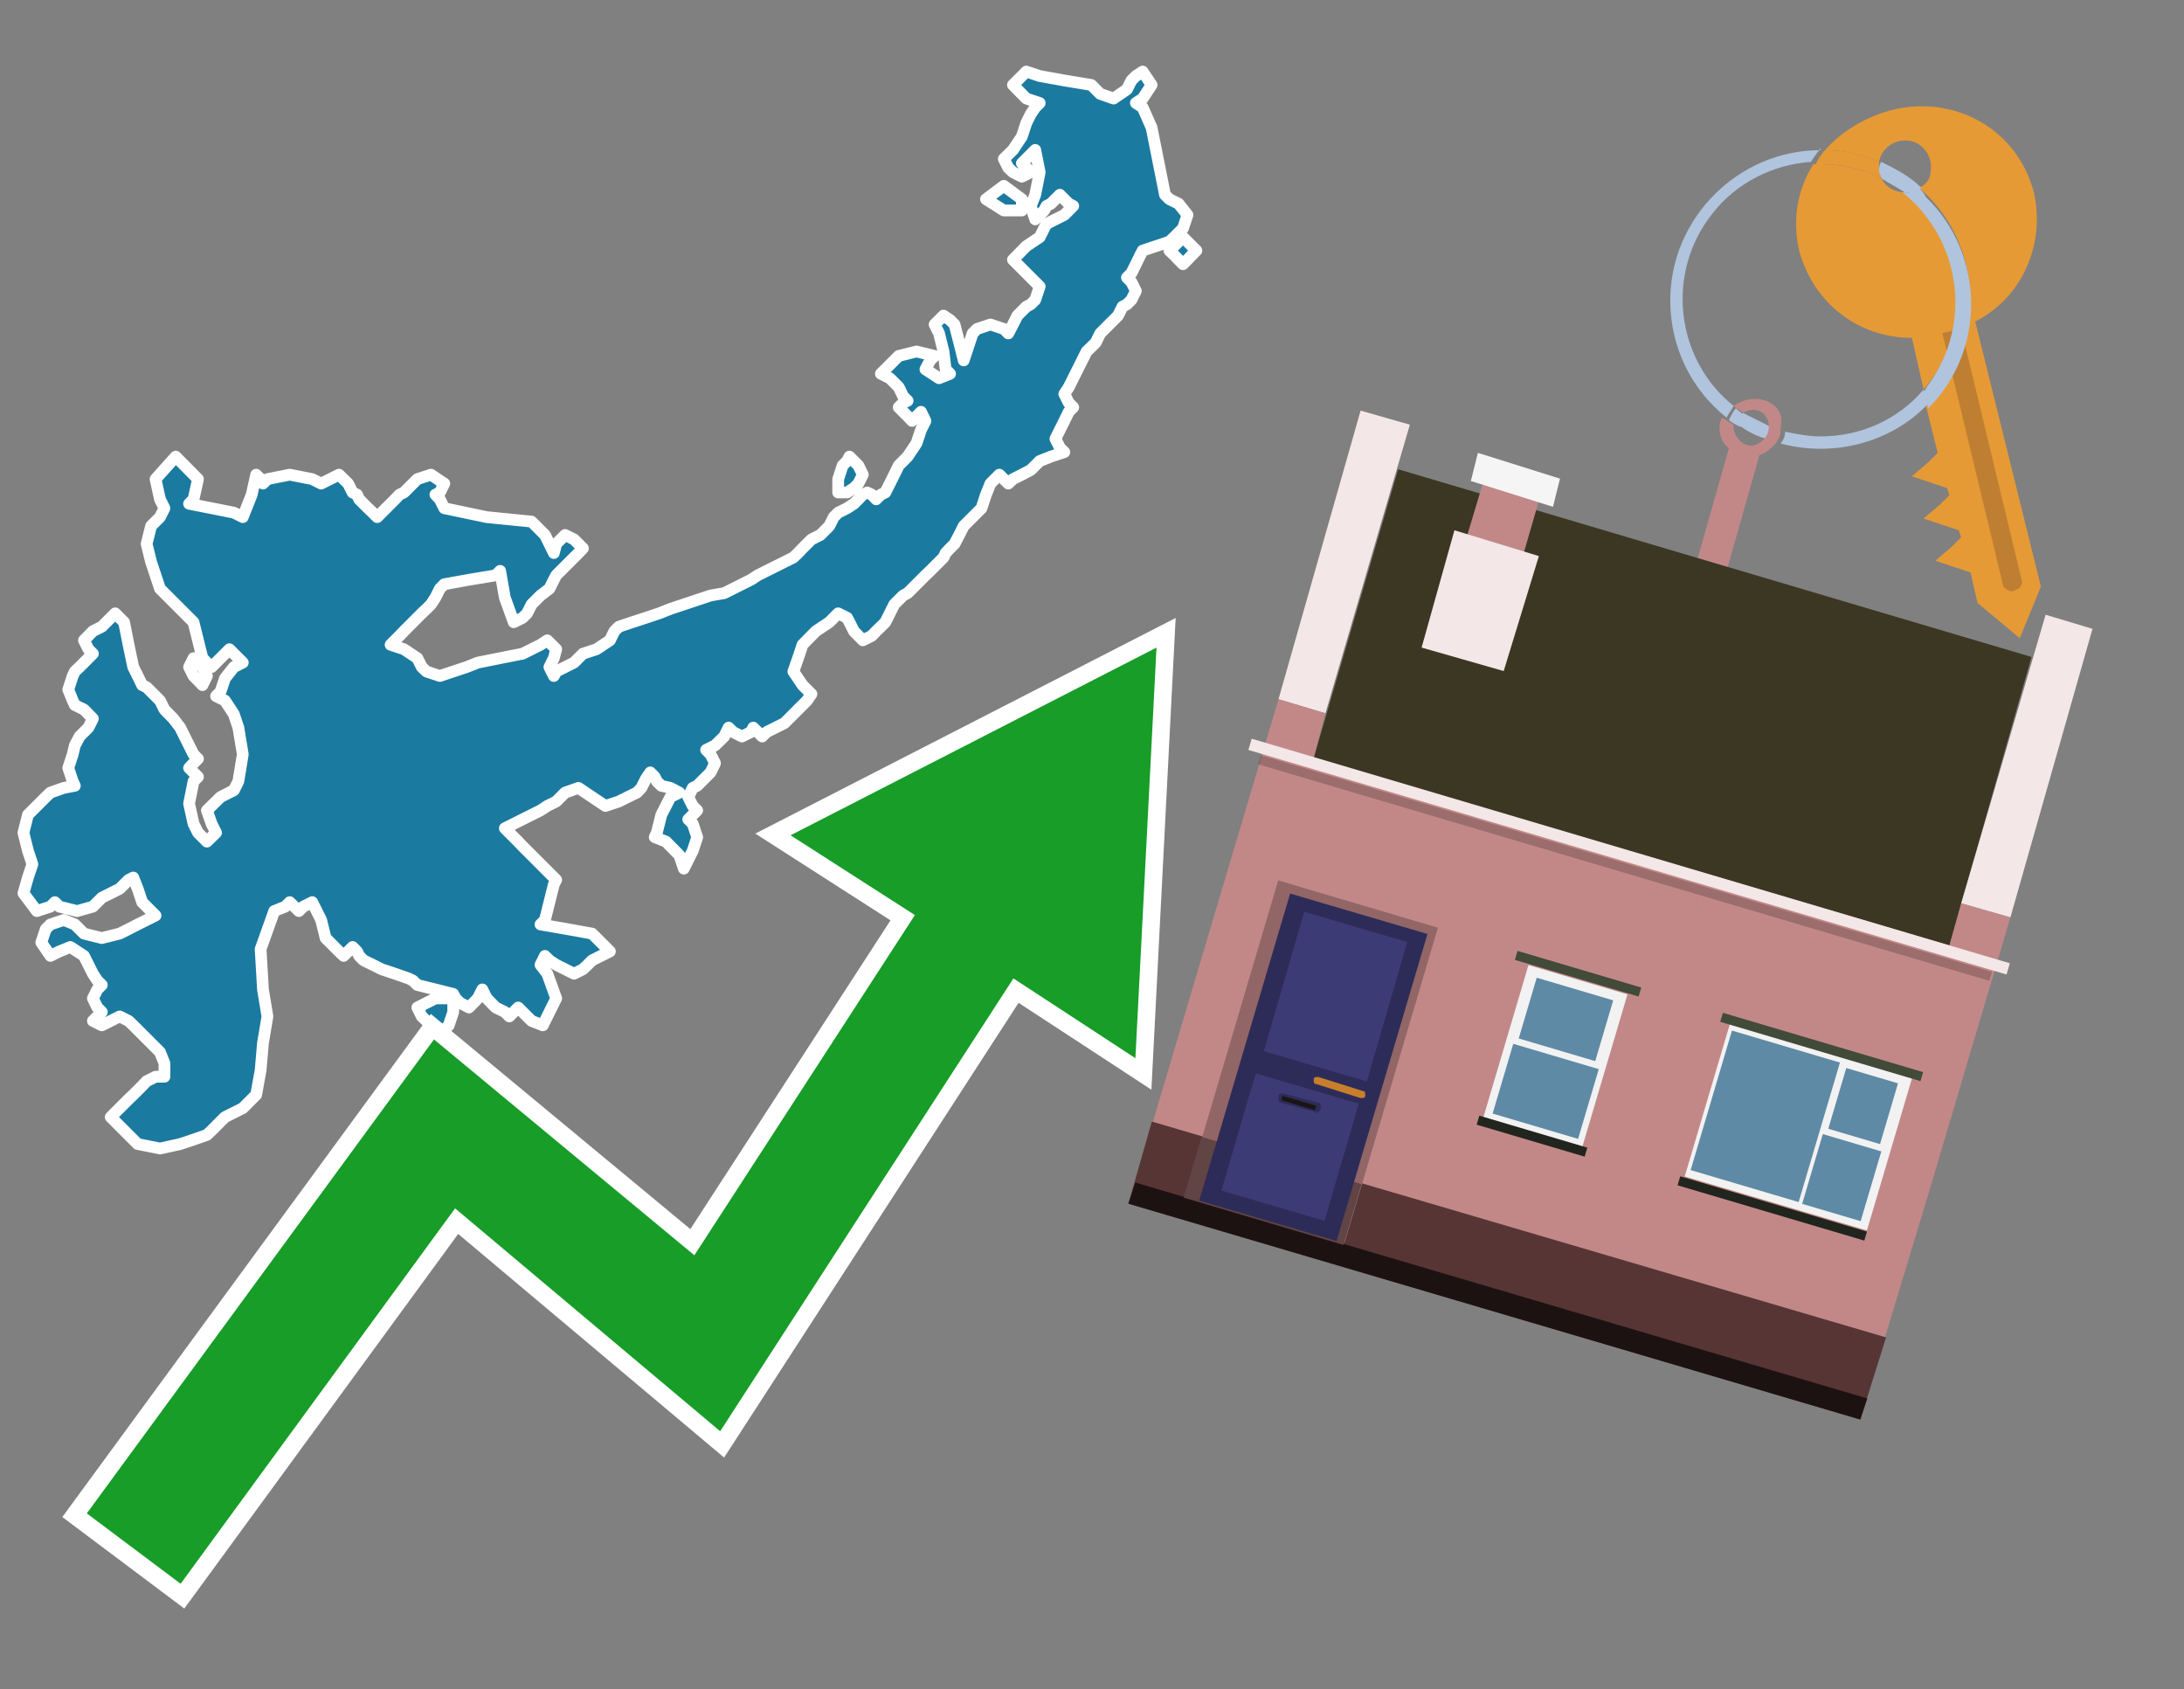 <?xml version="1.0" encoding="utf-8"?>
<!-- Generator: Adobe Illustrator 26.0.3, SVG Export Plug-In . SVG Version: 6.00 Build 0)  -->
<svg version="1.1" id="Text" xmlns="http://www.w3.org/2000/svg" xmlns:xlink="http://www.w3.org/1999/xlink" x="0px" y="0px"
	 width="93.1px" height="72px" viewBox="0 0 93.1 72" style="enable-background:new 0 0 93.1 72;" xml:space="preserve">
<rect x="0" y="0" width="93.1" height="72" fill="#808080" stroke="none"/>
<style type="text/css">
	.st0{fill:#1B7AA0;stroke:#FFFFFF;stroke-width:0.5;stroke-linejoin:round;}
	.st1{fill:none;stroke:#FFFFFF;stroke-width:1.5;stroke-miterlimit:10;}
	.st2{fill:#179D28;}
	.st3{fill:#E69A35;}
	.st4{fill:#B0C4DE;}
	.st5{fill:#C28888;}
	.st6{fill:#BF7F32;}
	.st7{fill-rule:evenodd;clip-rule:evenodd;fill:#3B3723;}
	.st8{fill-rule:evenodd;clip-rule:evenodd;fill:#F3E7E7;}
	.st9{fill-rule:evenodd;clip-rule:evenodd;fill:#C28888;}
	.st10{fill-rule:evenodd;clip-rule:evenodd;fill:#583535;}
	.st11{fill-rule:evenodd;clip-rule:evenodd;fill:#1D1212;}
	.st12{fill-rule:evenodd;clip-rule:evenodd;fill:#F5F5F5;}
	.st13{opacity:0.2;fill-rule:evenodd;clip-rule:evenodd;}
	.st14{fill-rule:evenodd;clip-rule:evenodd;fill:#926666;}
	.st15{fill-rule:evenodd;clip-rule:evenodd;fill:#614444;}
	.st16{fill:#2D2C58;}
	.st17{fill:#3C3B75;}
	.st18{fill:#C87E2C;}
	.st19{fill:#1A1515;}
	.st20{fill-rule:evenodd;clip-rule:evenodd;fill:#F2F2F2;}
	.st21{fill-rule:evenodd;clip-rule:evenodd;fill:#5F8AA5;}
	.st22{fill-rule:evenodd;clip-rule:evenodd;fill:#424A39;}
	.st23{fill-rule:evenodd;clip-rule:evenodd;fill:#21251D;}
</style>
<path class="st0" d="M19.32,43.13L19.13,43.7L18.94,43.89L18.75,44.08L18.56,43.89L18.37,43.7L18.18,43.51L17.98,43.32L17.79,42.94L18.56,42.55L19.32,42.55ZM8.44,28.24L8.63,28.43L8.82,28.81L8.63,29.2L8.44,29.0L8.25,28.81L8.06,28.43L8.25,28.05L8.44,28.05ZM7.01,45.32L6.82,44.84L6.63,44.65L6.44,44.46L6.25,44.27L6.06,44.08L5.87,43.89L5.68,43.7L5.48,43.51L5.1,43.32L4.72,43.51L4.34,43.7L3.96,43.51L4.15,43.32L4.34,43.13L4.15,42.94L3.96,42.55L4.15,42.17L4.34,41.98L4.15,41.79L3.96,41.5L3.77,41.12L3.58,40.74L3.0,40.36L2.53,40.55L2.15,40.74L1.76,40.17L1.95,39.6L2.15,39.4L2.72,39.21L3.19,39.4L3.39,39.6L3.58,39.79L4.34,39.98L5.1,39.79L5.48,39.6L5.87,39.4L6.25,39.21L6.63,39.02L6.44,38.83L6.25,38.64L6.06,38.45L5.87,37.88L5.68,37.4L5.48,37.5L5.29,37.69L5.1,37.88L4.72,38.07L4.34,38.26L4.15,38.45L3.96,38.64L3.29,38.83L2.53,38.64L2.34,38.45L2.15,38.64L1.57,38.83L1.0,38.07L1.19,37.4L1.38,36.83L1.19,36.26L1.0,35.49L1.19,34.73L1.38,34.54L1.57,34.35L1.76,34.16L1.95,33.97L2.15,33.78L2.72,33.58L3.19,33.49L3.1,33.3L2.91,32.73L3.1,32.15L3.19,31.77L3.39,31.39L3.58,31.2L3.77,31.01L3.96,30.63L3.58,30.24L3.19,30.05L3.1,29.86L2.91,29.39L3.1,28.81L3.19,28.62L3.39,28.43L3.58,28.24L3.77,28.05L3.96,27.86L3.77,27.67L3.58,27.29L3.96,26.9L4.34,26.71L4.53,26.52L4.72,26.33L4.91,26.14L5.1,26.33L5.29,26.52L5.48,27.48L5.68,28.43L5.87,28.81L6.06,29.2L6.25,29.29L6.44,29.48L6.63,29.67L6.82,29.86L7.01,30.24L7.39,30.63L7.68,31.01L7.87,31.39L8.06,31.77L8.25,32.15L8.44,32.34L8.25,32.53L8.06,32.73L8.25,32.92L8.44,33.11L8.25,33.3L8.06,34.25L8.25,35.11L8.44,35.49L8.82,35.87L9.21,35.49L9.02,35.11L8.82,34.54L9.4,33.97L9.97,33.68L10.16,33.3L10.35,32.15L10.16,31.01L9.97,30.44L9.59,29.86L9.21,29.67L9.4,29.48L9.59,28.91L9.97,28.43L10.35,28.24L10.16,28.05L9.97,27.86L9.78,27.67L9.59,27.86L9.4,28.05L9.21,28.24L9.02,28.43L8.82,28.24L8.63,28.05L8.44,27.29L8.25,26.52L8.06,26.33L7.87,26.14L7.68,25.95L7.49,25.76L7.3,25.57L7.11,25.38L7.01,25.28L6.82,25.09L6.63,24.52L6.44,23.95L6.25,23.18L6.44,22.42L6.63,22.23L6.82,22.04L7.01,21.66L6.82,21.28L6.63,20.42L7.49,19.46L8.44,20.42L8.25,21.28L8.06,21.47L9.02,21.66L9.97,21.85L10.35,22.04L10.73,21.08L10.92,20.23L11.11,20.42L11.21,20.61L11.4,20.42L12.35,20.23L13.31,20.42L13.69,20.61L14.07,20.42L14.45,20.23L14.84,20.61L15.03,20.99L15.22,21.08L15.31,21.28L15.5,21.47L15.69,21.66L15.89,21.85L16.08,22.04L16.27,21.85L16.46,21.66L16.65,21.47L16.84,21.28L17.03,21.08L17.22,20.99L17.41,20.8L17.6,20.61L17.79,20.42L18.37,20.23L18.94,20.61L18.75,20.99L18.56,21.08L18.75,21.28L18.94,21.66L20.75,22.04L22.66,22.23L22.85,22.42L23.04,22.61L23.23,22.8L23.42,23.18L23.61,23.57L23.71,23.18L24.09,22.8L24.47,22.99L24.66,23.18L24.85,23.37L24.66,23.57L24.47,23.76L24.28,23.95L24.09,24.14L23.9,24.33L23.71,24.52L23.61,24.71L23.42,25.09L23.04,25.38L22.66,25.76L22.47,26.14L22.28,26.33L21.9,26.52L21.52,25.47L21.32,24.33L21.13,24.52L19.99,24.71L18.94,24.9L18.75,25.09L18.56,25.47L18.37,25.76L18.18,25.95L17.98,26.14L17.79,26.33L17.6,26.52L17.41,26.71L17.22,26.9L17.03,27.1L16.84,27.29L16.65,27.48L17.22,27.67L17.79,28.05L17.98,28.43L18.18,28.62L18.75,28.81L19.32,28.62L19.89,28.43L20.37,28.24L21.32,28.05L22.28,27.86L22.66,27.67L23.04,27.48L23.33,27.29L23.71,27.67L23.61,28.05L23.42,28.43L23.61,28.81L23.71,28.62L24.09,28.43L24.47,28.24L24.66,28.05L24.85,27.86L25.43,27.67L26.0,27.29L26.19,26.9L26.38,26.71L26.95,26.52L27.53,26.33L28.1,26.14L28.58,25.95L29.15,25.76L29.72,25.57L30.29,25.38L30.87,25.28L31.25,25.09L31.63,24.9L32.01,24.71L32.3,24.52L32.68,24.33L33.06,24.14L33.44,23.95L33.82,23.76L34.02,23.57L34.21,23.37L34.4,23.18L34.59,22.99L34.97,22.8L35.35,22.42L35.54,22.04L35.73,21.85L36.11,21.66L36.4,21.47L36.59,21.28L36.78,21.08L36.97,20.99L37.16,21.08L37.35,21.28L37.55,21.08L37.74,20.99L37.93,20.61L38.12,20.23L38.31,19.84L38.69,19.46L39.07,18.89L39.26,18.32L39.45,17.94L39.26,17.55L39.07,17.74L38.88,17.94L38.69,17.74L38.5,17.55L38.31,17.36L38.5,17.17L38.69,17.08L38.5,16.89L38.31,16.5L37.93,16.12L37.55,15.93L37.74,15.74L37.93,15.55L38.12,15.36L38.31,15.17L39.07,14.98L39.84,15.17L39.65,15.36L39.45,15.74L40.03,16.12L40.5,15.93L40.31,15.74L40.22,14.98L40.03,14.21L39.84,13.83L40.22,13.45L40.5,13.64L40.69,13.83L40.89,14.6L41.08,15.36L41.27,14.79L41.46,14.21L41.65,14.02L42.22,13.83L42.79,14.02L42.98,14.21L43.18,13.83L43.37,13.45L43.56,13.26L43.75,13.07L43.94,12.97L44.13,12.78L44.32,12.21L43.75,11.64L43.18,11.07L43.75,10.49L44.32,10.11L44.51,9.73L44.61,9.54L44.99,9.35L45.37,9.16L45.56,8.97L45.75,8.78L45.56,8.68L45.37,8.49L45.18,8.3L44.99,8.49L44.8,8.68L44.61,8.78L44.51,8.97L44.32,9.16L44.13,9.35L43.94,8.78L44.13,8.3L44.32,7.34L44.13,6.39L43.94,6.58L43.75,6.77L43.56,6.96L43.75,7.15L43.94,7.34L43.56,7.53L43.18,7.34L42.98,7.15L42.79,6.77L43.18,6.39L43.56,5.82L43.75,5.24L43.94,4.86L44.13,4.58L44.32,4.39L43.75,4.2L43.18,3.62L43.75,3.05L44.32,3.24L45.37,3.43L46.52,3.62L46.71,3.81L46.9,4.0L47.47,4.2L48.04,3.81L48.23,3.43L48.42,3.24L48.71,3.05L49.09,3.62L48.71,4.2L48.42,4.39L48.71,4.58L49.09,5.44L49.28,6.39L49.47,7.34L49.66,8.3L49.85,8.49L50.24,8.68L50.62,9.16L50.43,9.73L50.24,9.92L50.05,10.11L49.85,10.3L49.28,10.49L48.71,10.68L48.61,10.87L48.42,11.26L48.23,11.64L48.04,11.83L48.23,12.02L48.42,12.4L48.23,12.78L48.04,12.97L47.85,13.07L47.66,13.45L47.28,13.83L46.9,14.21L46.71,14.6L46.52,14.79L46.32,14.98L46.13,15.36L45.94,15.74L45.75,16.12L45.56,16.5L45.37,16.79L45.56,17.17L45.75,17.36L45.56,17.55L45.37,17.94L45.18,18.32L44.99,18.7L45.18,19.08L45.37,19.27L44.8,19.46L44.32,19.65L44.13,19.84L43.94,20.03L43.56,20.23L43.18,20.42L42.98,20.61L42.79,20.42L42.6,20.23L42.41,20.42L42.22,20.61L42.03,21.08L41.84,21.66L41.65,21.85L41.46,22.04L41.27,22.23L41.08,22.42L40.89,22.8L40.69,23.18L40.5,23.37L40.31,23.57L40.22,23.76L40.03,23.95L39.84,24.14L39.65,24.33L39.45,24.52L39.26,24.71L39.07,24.9L38.88,25.09L38.69,25.28L38.5,25.38L38.31,25.57L38.12,25.76L37.93,26.14L37.74,26.52L37.55,26.71L37.35,26.9L37.16,27.1L36.78,27.29L36.4,26.9L36.21,26.52L36.11,26.33L35.73,26.14L35.35,26.52L34.78,26.9L34.21,27.48L34.02,28.05L33.82,28.62L34.21,29.2L34.59,29.58L34.4,29.86L34.21,30.05L34.02,30.24L33.82,30.44L33.63,30.63L33.44,30.82L33.06,31.01L32.68,31.2L32.49,31.39L32.3,31.2L32.11,31.01L32.01,31.2L31.63,31.39L31.25,31.2L31.06,31.01L30.87,31.39L30.48,31.77L30.1,31.96L30.29,32.15L30.48,32.53L30.29,32.92L30.1,33.11L29.91,33.3L29.72,33.49L29.53,33.58L29.34,33.97L29.53,34.35L29.72,34.54L29.53,34.73L29.34,34.92L29.53,35.11L29.72,35.68L29.53,36.26L29.34,36.64L29.15,37.02L28.96,36.45L28.39,35.87L27.91,35.68L28.0,35.49L28.19,34.73L28.58,33.97L28.96,33.78L28.58,33.58L28.19,33.49L28.0,33.3L27.91,33.11L27.72,32.92L27.53,33.2L27.34,33.58L27.15,33.78L26.76,33.97L26.38,34.16L25.81,34.35L25.24,33.97L24.66,33.58L24.09,33.78L23.9,33.97L23.71,34.16L23.33,34.35L23.04,34.54L22.66,34.73L22.28,34.92L21.9,35.11L21.52,35.3L21.71,35.49L21.9,35.68L22.09,35.87L22.28,36.07L22.47,36.26L22.66,36.45L22.85,36.64L23.04,36.83L23.23,37.02L23.42,37.21L23.61,37.4L23.71,37.5L23.61,37.69L23.42,38.45L23.23,39.21L23.04,39.4L24.19,39.6L25.24,39.79L25.43,39.98L25.62,40.17L25.81,40.36L26.0,40.55L25.62,40.74L25.24,40.93L25.05,41.12L24.85,41.31L24.47,41.5L24.09,41.31L23.71,41.12L23.42,40.93L23.23,40.74L23.04,41.12L23.33,41.5L23.71,42.55L23.14,43.7L22.66,43.51L22.47,43.32L22.28,43.13L22.09,42.94L21.9,43.13L21.71,43.32L21.52,43.13L21.13,42.94L20.75,42.55L20.56,42.17L20.37,42.55L19.99,42.94L19.61,42.74L19.42,42.55L19.32,42.36L18.56,42.17L17.79,41.98L17.6,41.79L17.41,41.7L16.84,41.5L16.27,41.31L15.89,41.12L15.5,40.93L15.31,40.74L15.22,40.55L15.03,40.36L14.84,40.55L14.65,40.74L14.45,40.55L14.26,40.36L14.07,40.17L13.88,39.98L13.69,39.21L13.31,38.45L12.93,38.64L12.74,38.83L12.55,38.64L12.35,38.45L12.16,38.64L11.69,38.83L11.11,40.45L11.21,42.17L11.4,43.32L11.21,44.46L11.11,45.61L10.92,46.66L10.73,46.85L10.54,47.04L10.35,47.23L9.97,47.42L9.59,47.61L9.4,47.8L9.21,47.99L9.02,48.18L8.82,48.37L8.25,48.57L7.68,48.76L6.82,48.95L5.87,48.76L5.68,48.57L5.48,48.37L5.29,48.18L5.1,47.99L4.91,47.8L4.72,47.61L4.91,47.42L5.1,47.23L5.29,47.04L5.48,46.85L5.68,46.66L5.87,46.47L6.06,46.28L6.25,46.08L6.63,45.89L7.01,45.89ZM35.73,20.42L35.92,19.84L36.11,19.65L36.21,19.46L36.4,19.65L36.59,19.84L36.78,20.23L36.59,20.61L36.4,20.8L36.11,20.99L35.73,20.99ZM42.79,8.97L42.03,8.49L42.79,7.92L43.56,8.49L43.56,8.97ZM50.05,10.49L50.24,10.3L50.43,10.11L50.62,10.3L50.81,10.49L51.0,10.68L50.81,10.87L50.62,11.07L50.43,11.26L50.24,11.07L50.05,10.87L49.85,10.68L49.85,10.49Z"/>
<polygon class="st1" points="49.3,27.6 33.7,35.6 39,39 29.6,53.5 18.5,44.3 3.7,64.5 7.7,67.5 19.4,51.5 30.7,61 43.2,41.7 
	48.4,45.1 "/>
<polygon class="st2" points="49.3,27.6 33.7,35.6 39,39 29.6,53.5 18.5,44.3 3.7,64.5 7.7,67.5 19.4,51.5 30.7,61 43.2,41.7 
	48.4,45.1 "/>
<path class="st3" d="M80.2,7.6c0-0.1-0.1-0.2-0.1-0.3c0-0.1,0-0.3,0-0.4c-0.7-0.3-1.5-0.5-2.3-0.5c-0.2,0.2-0.3,0.4-0.4,0.6
	c0.1,0,0.2,0,0.3,0C78.5,7,79.4,7.2,80.2,7.6z"/>
<path class="st4" d="M77.6,6.4c-3.5,0-6.4,2.9-6.4,6.4c0,2,0.9,3.8,2.4,5c0.1-0.2,0.2-0.3,0.3-0.5c-2.5-2-2.9-5.7-0.9-8.2
	c1-1.3,2.6-2.1,4.2-2.2c0.1-0.2,0.3-0.4,0.4-0.6V6.4z"/>
<path class="st3" d="M84.2,13.7c2-1,3-3.3,2.5-5.5C86,5.5,83.3,4,80.6,4.7c-1.1,0.3-2.1,0.9-2.8,1.7c0.8,0,1.6,0.2,2.3,0.5
	c0.1-0.6,0.7-1,1.3-0.9c0.6,0.1,1,0.7,0.9,1.3c0,0.3-0.2,0.6-0.5,0.7c2.7,2.3,2.9,6.4,0.6,9c-0.1,0.1-0.2,0.2-0.3,0.3l0.5,2
	l-0.4,0.4l-0.7,0.6l0.9,0.3l0.6,0.2l0.1,0.3l-0.4,0.4L82,22.1l0.9,0.3l0.6,0.2l0.1,0.3l-0.4,0.4l-0.7,0.6l0.9,0.3l0.6,0.2l0.3,1.3
	l1.8,1.5L87,25L84.2,13.7z"/>
<path class="st3" d="M81.2,8.2c-0.4,0-0.8-0.2-1-0.6C79.4,7.2,78.5,7,77.6,7c-0.1,0-0.2,0-0.3,0c-0.7,1.1-0.9,2.4-0.6,3.7
	c0.6,2.2,2.5,3.7,4.8,3.7l0.5,2.2c2.1-2.4,1.9-6.1-0.6-8.2C81.3,8.3,81.2,8.3,81.2,8.2z"/>
<path class="st4" d="M74.1,18.1c0.4,0.3,0.8,0.5,1.2,0.6c0.1-0.1,0.2-0.3,0.2-0.5l0,0c-0.4-0.2-0.8-0.4-1.2-0.6
	C74.2,17.8,74.1,17.9,74.1,18.1z"/>
<path class="st4" d="M74.4,17.7c-0.2-0.1-0.3-0.2-0.4-0.3c-0.1,0.1-0.2,0.3-0.3,0.5c0.1,0.1,0.3,0.2,0.5,0.3
	C74.1,17.9,74.2,17.8,74.4,17.7z"/>
<path class="st5" d="M74.8,17c-0.3,0-0.6,0.1-0.9,0.3c0.1,0.1,0.3,0.2,0.4,0.3c0.3-0.2,0.8-0.2,1,0.2c0.1,0.1,0.1,0.3,0.1,0.4l0,0
	c0,0.4-0.3,0.7-0.7,0.8c-0.4,0-0.7-0.3-0.8-0.7c0,0,0,0,0-0.1v-0.1c-0.2-0.1-0.3-0.2-0.5-0.3c-0.2,0.4-0.1,1,0.3,1.3l-1.7,6l1.3,0.3
	l1.7-6c0.3-0.1,0.5-0.3,0.7-0.5c0.1-0.2,0.2-0.3,0.2-0.5c0-0.1,0-0.1,0-0.2C76.1,17.5,75.5,17,74.8,17z"/>
<path class="st6" d="M86,25.1l-0.2,0.1c-0.2,0-0.3-0.1-0.4-0.2l0,0l-2.6-10.8l0.8-0.2l2.6,10.8C86.2,24.9,86.1,25.1,86,25.1L86,25.1
	z"/>
<path class="st4" d="M80.1,7.3c0,0.1,0.1,0.2,0.1,0.3c0.3,0.2,0.7,0.4,1,0.6c0.1,0,0.2,0,0.3,0c0.1,0,0.3-0.1,0.4-0.2
	c-0.5-0.5-1.1-0.8-1.7-1.1C80.1,7,80.1,7.2,80.1,7.3z"/>
<path class="st4" d="M77.6,18.6c-0.5,0-1-0.1-1.5-0.2c0,0.2-0.1,0.4-0.2,0.5c2.2,0.6,4.7,0,6.3-1.7L82,16.6
	C80.9,17.9,79.3,18.6,77.6,18.6z"/>
<path class="st4" d="M81.8,8c-0.1,0.1-0.2,0.1-0.4,0.2c-0.1,0-0.2,0-0.3,0c2.5,2,3,5.6,1.1,8.2c-0.1,0.1-0.1,0.2-0.2,0.3l0.2,0.7
	c2.5-2.5,2.4-6.6-0.1-9C82,8.2,81.9,8.1,81.8,8L81.8,8z"/>
<g>
	<polygon class="st7" points="83.1,40.3 56,32.3 59.6,20 86.6,28 83.1,40.3 	"/>
	<polygon class="st8" points="85.7,39.1 83.6,38.5 87.2,26.2 89.2,26.8 85.7,39.1 	"/>
	<polygon class="st8" points="56.5,30.4 54.5,29.8 58,17.5 60.1,18.1 56.5,30.4 	"/>
	<polygon class="st9" points="82.2,50.9 85.7,39.1 83.6,38.5 83.1,40.3 56,32.3 56.5,30.4 54.5,29.8 49,48.3 80.2,57.5 	"/>
	<polygon class="st10" points="79.3,60.5 80.4,57 49.1,47.8 48.1,51.3 79.3,60.5 	"/>
	<polygon class="st11" points="79.3,60.5 79.6,59.6 48.4,50.4 48.1,51.3 79.3,60.5 	"/>
	<polygon class="st9" points="65.7,21 63.3,20.3 62.4,23.3 64.8,24.1 65.7,21 	"/>
	<polygon class="st12" points="66.5,20.4 63,19.3 62.7,20.5 66.2,21.6 66.5,20.4 	"/>
	
		<rect x="52.6" y="36.3" transform="matrix(-0.959 -0.284 0.284 -0.959 125.669 91.284)" class="st8" width="33.7" height="0.5"/>
	
		<rect x="53.1" y="36.7" transform="matrix(-0.959 -0.284 0.284 -0.959 125.302 92.08)" class="st13" width="32.5" height="0.4"/>
	<polygon class="st8" points="65.6,23.7 62,22.6 60.6,27.6 64.1,28.6 65.6,23.7 	"/>
	<g>
		
			<rect x="52.3" y="38.3" transform="matrix(-0.959 -0.284 0.284 -0.959 96.599 104.548)" class="st14" width="7.1" height="14"/>
		
			<rect x="50.7" y="49.4" transform="matrix(0.959 0.284 -0.284 0.959 16.632 -13.321)" class="st15" width="7.1" height="2.7"/>
		<g transform="matrix( 0.861, 0, 0, 0.861, 2148,666.7) ">
			<g>
				<g>
					<g id="Symbol_9_0_Layer2_0_MEMBER_8_MEMBER_12_MEMBER_0_FILL_00000093865004065132929740000008290924546830182040_">
						<path class="st16" d="M-2424.1-728.1l-6.8-2l-4.5,15.2l6.8,2L-2424.1-728.1z"/>
					</g>
				</g>
			</g>
		</g>
		<g transform="matrix( 0.861, 0, 0, 0.861, 2148,666.7) ">
			<g>
				<g id="Symbol_9_0_Layer2_0_MEMBER_8_MEMBER_12_MEMBER_1_MEMBER_1_FILL_89_">
					<path class="st17" d="M-2430.2-729.2l-2,6.9l5.1,1.5l2-6.9L-2430.2-729.2z"/>
				</g>
			</g>
		</g>
		<g transform="matrix( 0.861, 0, 0, 0.861, 2148,666.7) ">
			<g>
				<g id="Symbol_9_0_Layer2_0_MEMBER_8_MEMBER_12_MEMBER_1_MEMBER_1_FILL_33_">
					<path class="st17" d="M-2432.6-721.2l-1.7,5.8l5.1,1.5l1.7-5.8L-2432.6-721.2z"/>
				</g>
			</g>
		</g>
		<path class="st18" d="M58.1,46.5l-1.9-0.6c-0.1,0-0.2,0-0.2,0.1l0,0c0,0.1,0,0.2,0.1,0.2l1.9,0.6c0.1,0,0.2,0,0.2-0.1l0,0
			C58.2,46.6,58.2,46.5,58.1,46.5z"/>
		<path class="st16" d="M56.1,47.4L54.6,47c-0.1,0-0.1-0.1-0.1-0.2l0-0.1c0-0.1,0.1-0.1,0.2-0.1l1.5,0.4c0.1,0,0.1,0.1,0.1,0.2
			l0,0.1C56.2,47.4,56.1,47.5,56.1,47.4z"/>
		
			<rect x="54.6" y="46.9" transform="matrix(0.959 0.284 -0.284 0.959 15.632 -13.782)" class="st19" width="1.5" height="0.2"/>
	</g>
	<g>
		
			<rect x="72.6" y="44.6" transform="matrix(0.959 0.284 -0.284 0.959 16.791 -19.771)" class="st20" width="8.1" height="6.8"/>
		<g>
			
				<rect x="72.2" y="45.2" transform="matrix(0.284 -0.959 0.959 0.284 8.218 106.272)" class="st21" width="6.2" height="4.8"/>
			
				<rect x="78.1" y="46" transform="matrix(0.284 -0.959 0.959 0.284 11.642 109.942)" class="st21" width="2.7" height="2.3"/>
			
				<rect x="77" y="48.9" transform="matrix(0.284 -0.959 0.959 0.284 8.06 111.263)" class="st21" width="3.1" height="2.6"/>
		</g>
		
			<rect x="73.2" y="44.4" transform="matrix(0.959 0.284 -0.284 0.959 15.855 -20.202)" class="st22" width="8.9" height="0.4"/>
		
			<rect x="71.4" y="51.3" transform="matrix(0.959 0.284 -0.284 0.959 17.722 -19.341)" class="st23" width="8.3" height="0.4"/>
	</g>
	<g>
		
			<rect x="64.1" y="41.6" transform="matrix(0.959 0.284 -0.284 0.959 15.498 -16.967)" class="st20" width="4.4" height="6.8"/>
		<g>
			
				<rect x="65.4" y="41.7" transform="matrix(0.284 -0.959 0.959 0.284 6.177 95.135)" class="st21" width="2.7" height="3.4"/>
			
				<rect x="64.3" y="44.6" transform="matrix(0.284 -0.959 0.959 0.284 2.595 96.457)" class="st21" width="3.1" height="3.8"/>
		</g>
		
			<rect x="64.5" y="41.3" transform="matrix(0.959 0.284 -0.284 0.959 14.563 -17.398)" class="st22" width="5.5" height="0.4"/>
		
			<rect x="62.9" y="48.2" transform="matrix(0.959 0.284 -0.284 0.959 16.429 -16.538)" class="st23" width="4.8" height="0.4"/>
	</g>
</g>
</svg>
